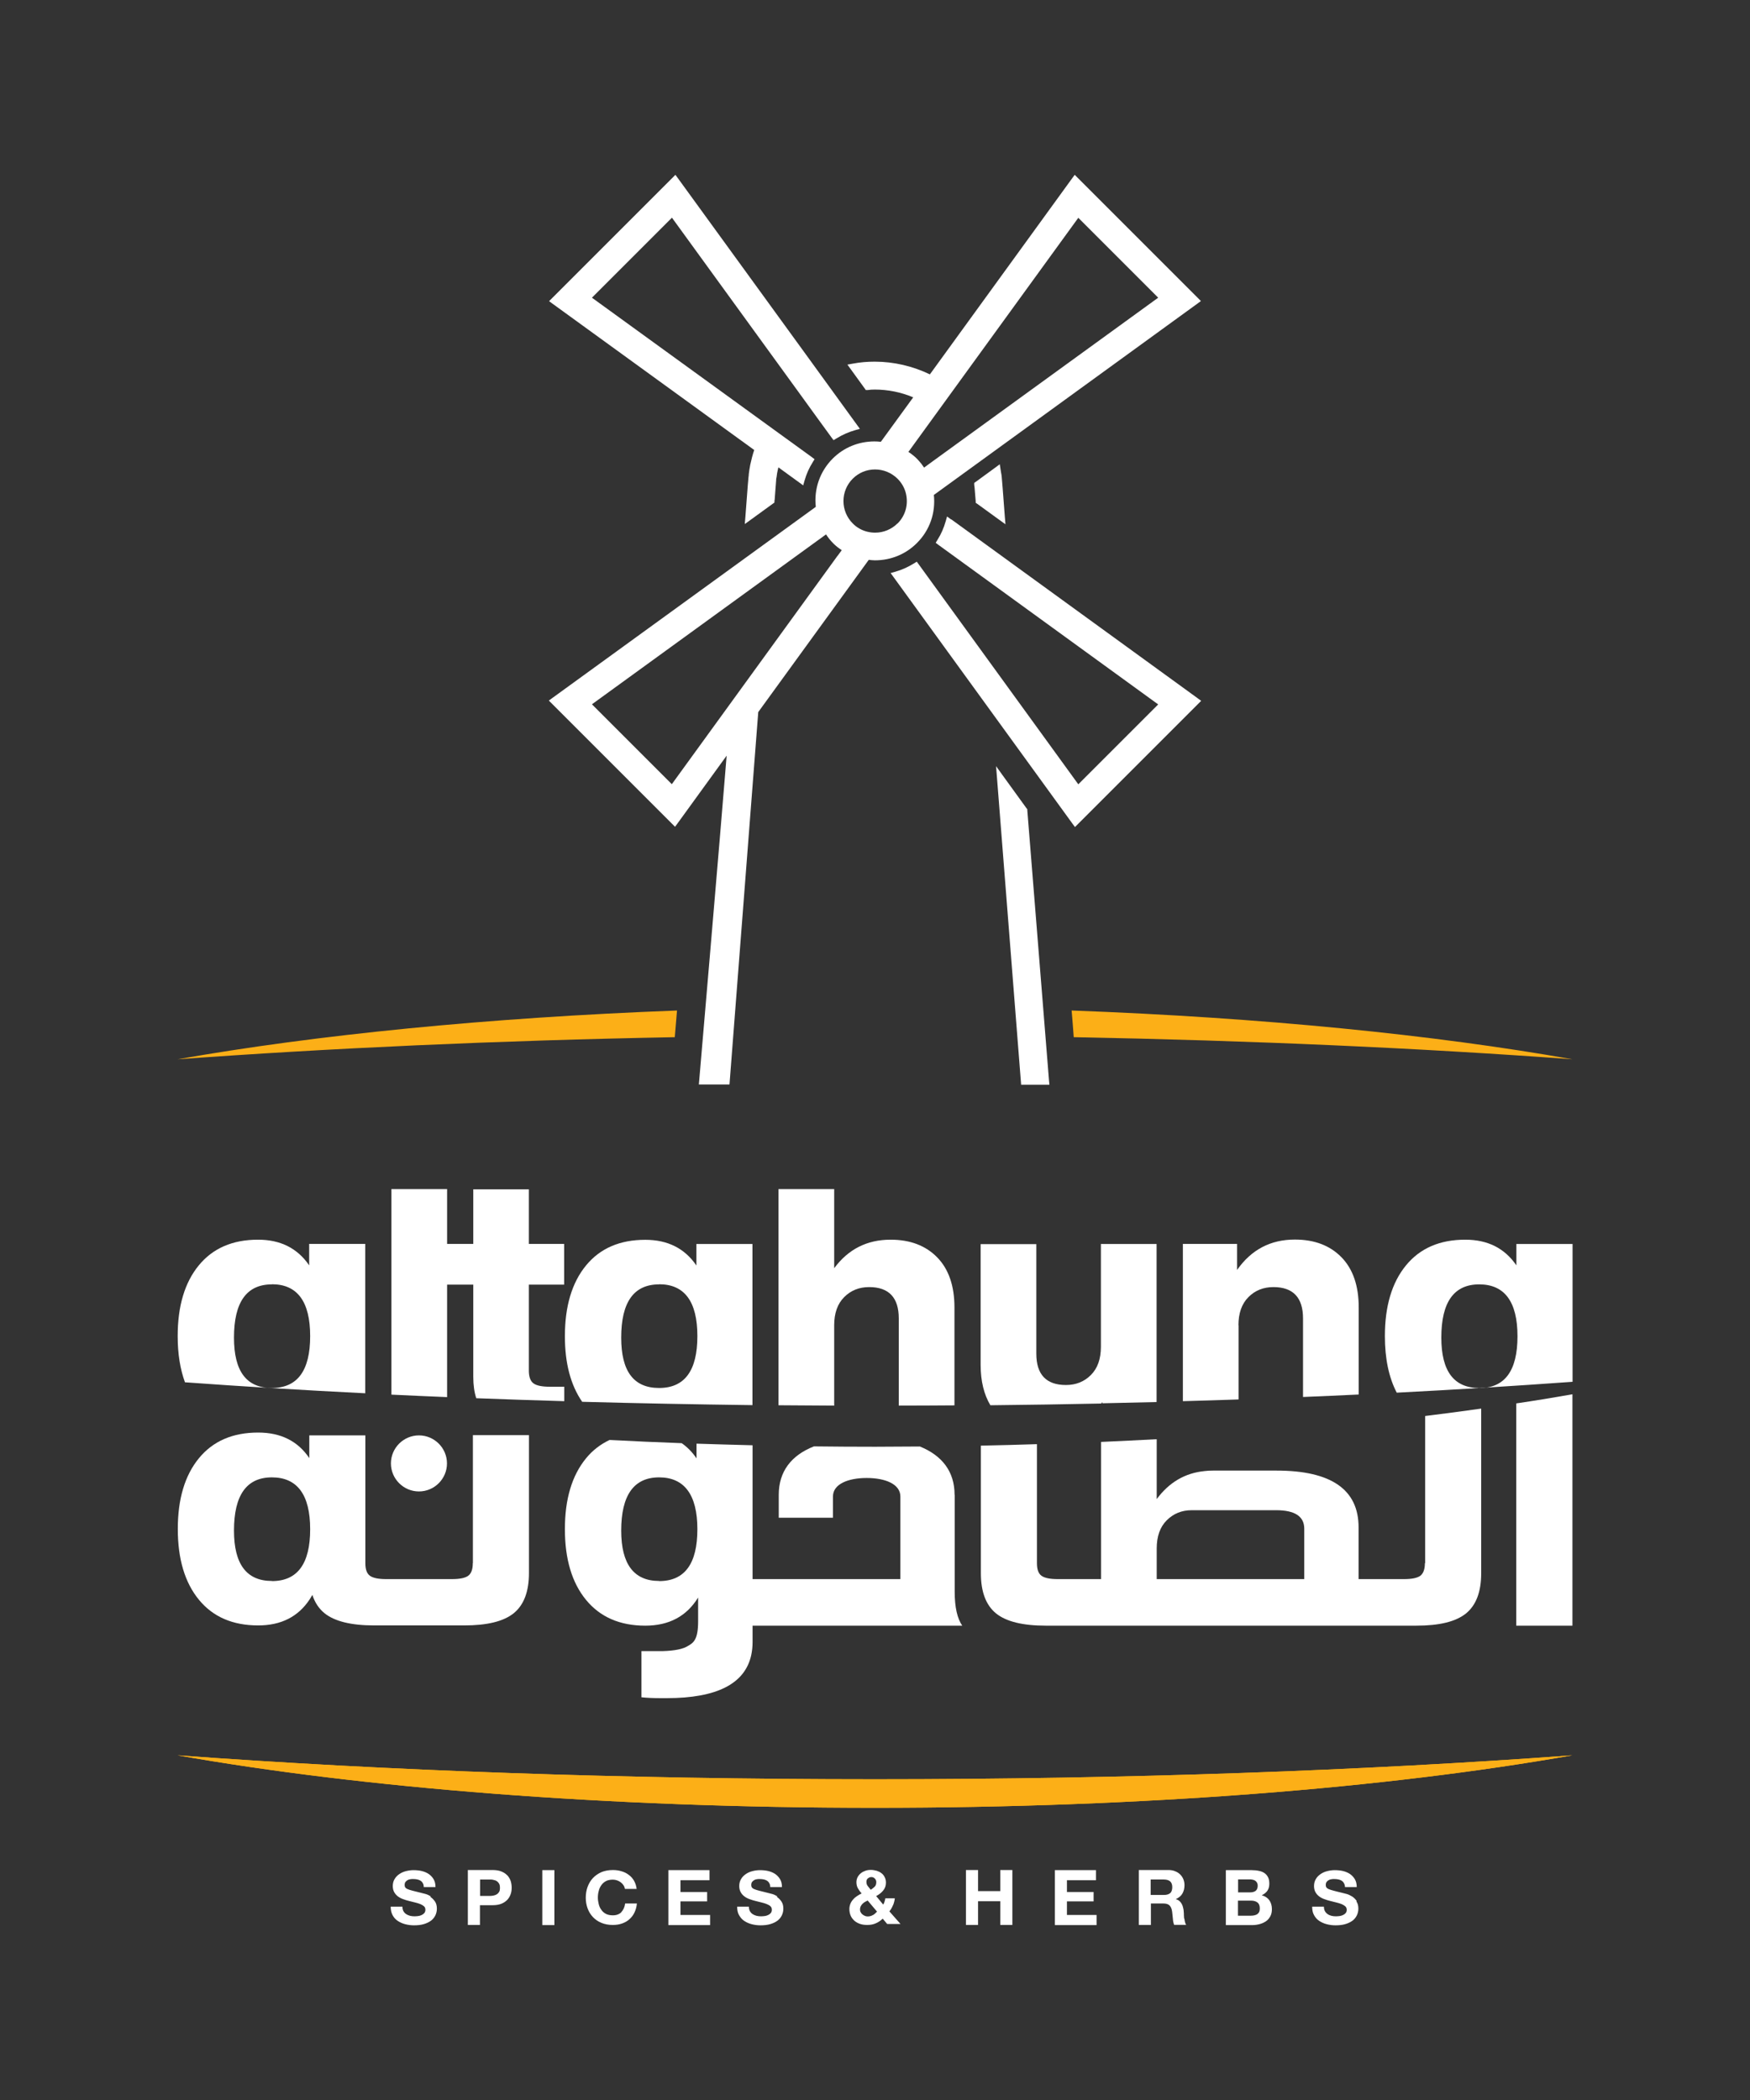 <svg viewBox="0 0 141.73 170.08" xmlns="http://www.w3.org/2000/svg" id="Text">
  <rect x="0" y="0" width="141.73" height="170.08" fill="#333333" stroke="none"/>
  <defs>
    <style>
      .cls-1 {
        fill: #fff;
      }

      .cls-2 {
        fill: #fcaf17;
      }
    </style>
  </defs>
  <path d="M14.38,142.16c14.93,2.64,34.74,4.25,56.48,4.25s41.56-1.61,56.48-4.25c-16.83,1.24-36.06,1.94-56.48,1.94s-39.66-.7-56.48-1.94Z" class="cls-2"></path>
  <g>
    <path d="M41.09,151.89c-.12-.13-.28-.24-.48-.32-.19-.08-.43-.12-.71-.12h-2.01v4.45h.98v-1.6h1.03c.28,0,.52-.04.71-.12.2-.08.35-.19.48-.32.12-.13.21-.29.27-.46.06-.17.08-.35.08-.53s-.03-.36-.08-.53c-.06-.17-.15-.32-.27-.46ZM40.42,153.22c-.05.09-.11.15-.19.2-.08.05-.17.08-.27.1-.1.02-.21.03-.32.03h-.76v-1.33h.76c.11,0,.22,0,.32.03.1.02.2.05.27.1.08.05.14.12.19.2.05.09.07.2.07.34s-.02.26-.07.34ZM62.97,153.59c-.15-.09-.29-.16-.44-.2-.15-.04-.26-.07-.35-.09-.28-.07-.5-.12-.68-.17-.17-.04-.31-.09-.41-.13-.1-.04-.16-.09-.2-.14-.03-.05-.05-.12-.05-.2,0-.09.02-.17.06-.23.04-.06.1-.11.16-.15.06-.04.14-.07.21-.08.08-.02.16-.02.24-.02.12,0,.23.01.33.03.1.02.19.05.27.1.08.05.14.11.19.2.05.08.08.19.08.32h.95c0-.25-.05-.46-.15-.63-.1-.17-.23-.31-.4-.43-.17-.11-.36-.19-.57-.24-.21-.05-.44-.07-.67-.07-.2,0-.4.03-.6.08-.2.05-.38.13-.54.24-.16.11-.29.24-.38.4-.1.16-.15.35-.15.57,0,.19.04.36.12.5.08.14.18.25.3.34.12.09.27.17.42.22.16.06.32.11.49.15.16.04.32.08.48.12.16.04.3.08.42.13s.23.11.3.18c.08.07.11.17.11.28,0,.11-.03.2-.09.27-.06.07-.13.12-.22.16-.09.04-.18.07-.28.08-.1.01-.19.02-.28.02-.13,0-.25-.01-.37-.04-.12-.03-.23-.08-.32-.14s-.16-.14-.22-.24c-.05-.1-.08-.22-.08-.36h-.95c0,.26.04.49.15.68s.24.35.42.47c.18.12.38.21.61.27.23.06.47.09.71.09.3,0,.57-.03.8-.1.23-.07.42-.16.58-.28.16-.12.27-.27.35-.43.08-.17.12-.35.12-.54,0-.24-.05-.43-.16-.59-.11-.15-.23-.28-.38-.37ZM50.33,154.86c-.17.17-.4.26-.7.26-.22,0-.41-.04-.56-.12-.15-.08-.28-.19-.37-.33-.1-.13-.17-.29-.21-.46-.04-.17-.07-.34-.07-.52s.02-.37.07-.54c.04-.18.11-.33.21-.47.1-.14.22-.25.37-.33.15-.08.34-.12.56-.12.12,0,.24.02.35.06s.21.09.3.16c.09.07.16.15.22.24.06.09.1.19.11.29h.95c-.03-.25-.1-.46-.21-.66-.11-.19-.25-.35-.43-.48-.17-.13-.37-.23-.59-.29-.22-.07-.45-.1-.7-.1-.34,0-.65.06-.92.17-.27.12-.5.28-.69.48-.19.2-.33.44-.43.71-.1.27-.15.57-.15.88s.05.6.15.87c.1.27.24.5.43.7.19.2.42.36.69.47.27.11.58.17.92.17.27,0,.53-.04.75-.12.23-.08.43-.19.6-.35.17-.15.31-.33.41-.55.1-.21.17-.46.19-.72h-.95c-.04.29-.14.52-.31.69ZM43.92,155.91h.98v-4.45h-.98v4.45ZM34.9,153.59c-.15-.09-.29-.16-.44-.2-.15-.04-.26-.07-.35-.09-.28-.07-.5-.12-.68-.17-.17-.04-.31-.09-.41-.13-.1-.04-.16-.09-.2-.14-.03-.05-.05-.12-.05-.2,0-.09.02-.17.06-.23.04-.06.1-.11.16-.15.06-.04.14-.07.22-.08.08-.02.16-.02.24-.02.12,0,.23.01.33.03.1.02.19.05.27.1.08.05.14.11.19.2.05.08.08.19.08.32h.95c0-.25-.05-.46-.15-.63-.1-.17-.23-.31-.4-.43-.17-.11-.36-.19-.57-.24-.21-.05-.44-.07-.67-.07-.2,0-.4.03-.6.08-.2.05-.38.13-.54.24-.16.11-.29.24-.38.4-.1.16-.15.35-.15.57,0,.19.04.36.12.5.08.14.18.25.3.34.12.09.27.17.42.22.16.06.32.11.49.15.16.04.32.08.48.12.16.04.3.08.42.13s.22.11.3.18c.08.07.11.17.11.28,0,.11-.03.2-.09.27s-.13.12-.22.16c-.09.04-.18.07-.28.08-.1.01-.19.02-.28.02-.13,0-.25-.01-.37-.04-.12-.03-.23-.08-.32-.14s-.16-.14-.22-.24c-.05-.1-.08-.22-.08-.36h-.95c0,.26.05.49.15.68.1.19.24.35.42.47.18.12.38.21.61.27.23.06.47.09.71.09.3,0,.57-.03.8-.1.23-.07.42-.16.58-.28.16-.12.27-.27.35-.43.08-.17.12-.35.12-.54,0-.24-.05-.43-.16-.59-.11-.15-.23-.28-.38-.37ZM55.11,153.99h2.16v-.76h-2.16v-.95h2.35v-.82h-3.33v4.45h3.38v-.82h-2.4v-1.09ZM102.2,153.49c.2-.1.35-.22.45-.37.1-.15.15-.34.15-.56,0-.21-.03-.38-.1-.52-.07-.14-.17-.26-.29-.34-.12-.08-.27-.15-.45-.18-.17-.04-.37-.06-.58-.06h-2.1v4.45h2.16c.2,0,.39-.03.58-.08.19-.05.36-.13.51-.23.15-.1.26-.24.35-.4.09-.16.13-.36.13-.58,0-.28-.07-.52-.2-.71-.14-.2-.34-.34-.61-.41ZM100.26,152.21h.92c.09,0,.17,0,.25.02.08.01.15.04.22.08.06.04.11.09.15.16.04.07.06.15.06.26,0,.19-.06.32-.17.41-.11.08-.26.12-.43.12h-.99v-1.04ZM101.98,154.85c-.04.07-.09.13-.16.18-.07.04-.14.07-.23.09-.09.02-.18.03-.28.03h-1.05v-1.22h1.07c.21,0,.38.05.51.15.13.1.19.26.19.49,0,.12-.02.21-.06.29ZM109.88,153.96c-.11-.15-.23-.28-.38-.37-.15-.09-.29-.16-.44-.2-.15-.04-.26-.07-.35-.09-.28-.07-.51-.12-.68-.17-.17-.04-.31-.09-.41-.13-.1-.04-.16-.09-.2-.14-.03-.05-.05-.12-.05-.2,0-.09.02-.17.06-.23.04-.06.09-.11.16-.15.06-.04.14-.07.22-.08.08-.02.16-.02.24-.02.12,0,.23.01.33.03.1.02.19.05.27.1.08.05.14.11.19.2.05.08.08.19.09.32h.95c0-.25-.05-.46-.15-.63-.1-.17-.23-.31-.4-.43-.17-.11-.36-.19-.57-.24-.21-.05-.44-.07-.67-.07-.2,0-.4.03-.6.08-.2.05-.38.13-.54.24-.16.11-.29.24-.38.4-.1.16-.15.35-.15.57,0,.19.04.36.12.5.08.14.18.25.3.34.12.09.27.17.42.22.16.06.32.11.49.15.16.04.32.08.48.12.16.04.3.08.42.13.12.05.22.11.3.18.08.07.12.17.12.28,0,.11-.03.2-.09.27-.06.07-.13.12-.22.16-.09.04-.18.07-.28.08-.1.01-.19.02-.28.02-.13,0-.25-.01-.37-.04-.12-.03-.23-.08-.31-.14-.09-.06-.16-.14-.22-.24-.05-.1-.08-.22-.08-.36h-.95c0,.26.04.49.15.68.1.19.24.35.42.47.18.12.38.21.61.27.23.06.47.09.71.09.3,0,.57-.03.8-.1.23-.07.42-.16.58-.28.16-.12.27-.27.35-.43.08-.17.12-.35.12-.54,0-.24-.05-.43-.16-.59ZM95.9,155.39c0-.1-.02-.2-.02-.29,0-.1,0-.18-.01-.25,0-.11-.02-.22-.05-.34-.02-.11-.06-.21-.11-.31-.05-.09-.11-.17-.19-.24-.08-.07-.18-.12-.3-.15h0c.25-.11.43-.26.54-.45.11-.19.17-.42.17-.68,0-.17-.03-.33-.09-.48-.06-.15-.15-.28-.26-.39s-.25-.2-.41-.26c-.16-.07-.34-.1-.54-.1h-2.4v4.45h.98v-1.74h.98c.25,0,.42.05.53.16.11.11.18.28.21.51.02.18.04.37.06.56.01.2.05.36.1.5h.98c-.05-.06-.08-.14-.1-.23-.02-.09-.04-.18-.05-.28ZM94.77,153.32c-.11.1-.28.15-.51.15h-1.07v-1.25h1.07c.22,0,.39.05.51.15.11.1.17.26.17.47s-.06.39-.17.49ZM86.41,153.99h2.16v-.76h-2.16v-.95h2.35v-.82h-3.33v4.45h3.38v-.82h-2.4v-1.09ZM81.01,153.16h-1.8v-1.71h-.98v4.45h.98v-1.92h1.8v1.92h.98v-4.45h-.98v1.71ZM72.33,154.3c.07-.18.12-.37.14-.56h-.77c-.01.09-.03.18-.06.26-.02.09-.06.17-.11.25l-.57-.69c.23-.12.41-.26.56-.44.15-.17.23-.39.23-.64,0-.17-.03-.32-.1-.45-.06-.13-.15-.24-.26-.32-.11-.09-.24-.15-.39-.2-.15-.04-.31-.07-.48-.07-.15,0-.29.02-.43.07-.14.05-.26.11-.37.2-.11.09-.19.19-.26.31-.06.12-.1.26-.1.41,0,.19.04.36.12.5.08.14.18.28.3.42-.13.06-.25.13-.37.21-.12.08-.23.17-.32.28-.09.1-.17.22-.22.35-.05.13-.08.27-.08.42,0,.21.04.39.11.55.07.16.18.29.31.41.13.11.28.19.46.25.18.06.37.08.57.08.25,0,.48-.04.68-.13.2-.08.39-.21.57-.38l.36.43h1.08l-.9-1.02c.12-.15.22-.32.29-.5ZM70.29,152.13c.08-.07.17-.11.28-.11s.2.04.28.12c.08.08.12.18.12.29,0,.16-.04.28-.13.37-.09.09-.2.17-.32.25-.08-.1-.16-.2-.24-.3-.08-.1-.11-.21-.11-.35,0-.11.04-.21.12-.28ZM70.69,155.1c-.12.07-.26.11-.41.11-.08,0-.16-.01-.24-.05-.08-.03-.14-.07-.2-.12-.06-.05-.11-.11-.14-.18-.04-.07-.05-.14-.05-.22,0-.09.02-.17.05-.24.04-.07.08-.14.14-.2.06-.06.12-.11.2-.16.07-.04.15-.08.23-.12l.76.9c-.1.11-.21.21-.33.28Z" class="cls-1"></path>
    <path d="M14.38,142.16c14.93,2.64,34.74,4.25,56.48,4.25s41.56-1.61,56.48-4.25c-16.83,1.24-36.06,1.94-56.48,1.94s-39.66-.7-56.48-1.94Z" class="cls-2"></path>
  </g>
  <g>
    <path d="M67.56,107.33c0-.98.27-1.74.81-2.28.54-.54,1.21-.81,2.02-.81,1.6,0,2.4.85,2.4,2.54v7.06c1.51,0,3.01-.01,4.51-.02v-7.93c0-1.75-.47-3.11-1.4-4.06-.93-.95-2.19-1.43-3.77-1.43-1.91,0-3.43.77-4.57,2.31v-6.41h-4.51v17.51c1.5.01,3,.02,4.51.03v-6.5Z" class="cls-1"></path>
    <path d="M60.94,113.79v-13.04h-4.54v1.74c-.95-1.39-2.33-2.08-4.14-2.08-2.06,0-3.66.69-4.8,2.08-1.14,1.39-1.71,3.3-1.71,5.73,0,2.2.47,3.96,1.4,5.31,4.51.12,9.11.21,13.79.27ZM53.38,104.01c2.06,0,3.1,1.4,3.1,4.2s-1.03,4.2-3.1,4.2-3.07-1.36-3.07-4.08c0-2.87,1.02-4.31,3.07-4.31Z" class="cls-1"></path>
    <path d="M122.81,100.74v1.74c-.95-1.39-2.33-2.08-4.14-2.08-2.06,0-3.66.69-4.8,2.08-1.14,1.39-1.71,3.3-1.71,5.73,0,1.82.32,3.35.96,4.58,4.91-.25,9.66-.55,14.24-.88v-11.16h-4.54ZM119.8,112.41c-2.05,0-3.07-1.36-3.07-4.08,0-2.87,1.02-4.31,3.07-4.31s3.1,1.4,3.1,4.2-1.03,4.2-3.1,4.2Z" class="cls-1"></path>
    <path d="M77.31,121.06c0-1.88-1.01-3.18-2.81-3.91-1.2,0-2.41.02-3.62.02-1.67,0-3.32-.01-4.96-.03-1.83.72-2.85,2.03-2.85,3.92v1.86h4.39v-1.72c0-1,1.21-1.5,2.73-1.5s2.73.5,2.73,1.5v6.69h-11.97v-10.84c-1.53-.04-3.04-.08-4.54-.13v1.19c-.34-.5-.74-.91-1.2-1.23-1.97-.07-3.92-.16-5.84-.26-.74.35-1.38.84-1.91,1.49-1.14,1.39-1.71,3.3-1.71,5.73s.57,4.34,1.71,5.73c1.14,1.39,2.74,2.09,4.8,2.09,1.92,0,3.35-.76,4.28-2.28,0,.39,0,.81,0,1.21v.72h0c0,1.47-.37,1.73-.8,1.98-.4.26-1.08.4-2.05.43-.04,0-.81,0-1.74,0v3.74c.48.05.98.07,1.53.07h.52c4.05,0,6.33-1.16,6.84-3.48.07-.33.11-.68.11-1.06v-1.33h16.98c-.4-.58-.61-1.49-.61-2.74v-7.85ZM53.38,128.04c-2.04,0-3.07-1.36-3.07-4.08,0-2.87,1.03-4.31,3.07-4.31s3.1,1.4,3.1,4.2-1.03,4.2-3.1,4.2Z" class="cls-1"></path>
    <path d="M89.2,113.65s.06-.07.08-.1v.1c1.47-.03,2.94-.07,4.39-.1v-12.8h-4.51v8.33c0,.98-.27,1.74-.81,2.28-.54.54-1.21.81-2.02.81-1.6,0-2.4-.85-2.4-2.54v-8.87h-4.51v9.77c0,1.32.27,2.41.79,3.28,3.03-.03,6.02-.08,8.98-.14Z" class="cls-1"></path>
    <path d="M100.3,107.33c0-.98.27-1.74.81-2.28.54-.54,1.21-.81,2.02-.81,1.6,0,2.4.85,2.4,2.54v6.36c1.52-.06,3.02-.13,4.51-.2v-7.06c0-1.75-.47-3.11-1.4-4.06-.93-.95-2.19-1.43-3.77-1.43-1.97,0-3.53.82-4.68,2.46v-2.11h-4.39v12.74c1.51-.04,3.02-.09,4.51-.14v-6.01Z" class="cls-1"></path>
    <path d="M33.93,120.79c1.25,0,2.27-1.02,2.27-2.27s-1.02-2.27-2.27-2.27h0c-1.25,0-2.27,1.02-2.27,2.27s1.02,2.27,2.27,2.27h0Z" class="cls-1"></path>
    <path d="M42.84,96.32h-4.51v4.42h-2.12v-4.44h-4.51v16.65c1.49.07,2.99.14,4.51.2v-9.11h2.12v7.46c0,.66.08,1.24.24,1.74,2.35.09,4.72.17,7.13.24v-1.17h-1.16c-.64,0-1.08-.09-1.33-.27-.25-.18-.38-.53-.38-1.03v-6.97h2.86v-3.3h-2.86v-4.42Z" class="cls-1"></path>
    <path d="M115.4,126.6c0,.5-.13.83-.37,1.02-.25.18-.69.27-1.32.27h-3.68v-4.19c0-3.06-2.21-4.6-6.65-4.6h-5.14c-.23,0-.47.01-.69.04-1.59.16-2.87.92-3.87,2.27v-4.85c-1.49.08-2.99.15-4.51.22v2.67h0v8.44h-3.5c-.63,0-1.07-.09-1.32-.27-.25-.18-.37-.52-.37-1.02v-9.64c-1.5.05-3.01.09-4.54.12v10.33c0,1.51.41,2.59,1.23,3.26.82.66,2.16.99,4.02.99h30.02c1.86,0,3.19-.32,4.02-.99.82-.67,1.23-1.75,1.23-3.26v-13.33c-1.48.21-2.99.41-4.54.6v11.92ZM105.63,127.89h-11.95v-2.48c0-.98.27-1.74.81-2.28.54-.54,1.21-.82,2.02-.82.02,0,.05,0,.06,0h0c4.68,0,6.76,0,6.78,0,1.52,0,2.28.5,2.28,1.5v4.08Z" class="cls-1"></path>
    <path d="M122.8,131.66h4.55v-18.74c-1.46.26-2.99.51-4.55.74v17.99Z" class="cls-1"></path>
    <path d="M38.29,126.6c0,.5-.12.83-.37,1.02-.25.18-.69.27-1.32.27h-5.32c-.63,0-1.07-.09-1.32-.27-.25-.18-.37-.52-.37-1.02v-10.35h-4.54v1.84c-.93-1.38-2.31-2.07-4.14-2.07-2.06,0-3.66.69-4.8,2.08-1.14,1.39-1.71,3.3-1.71,5.73s.57,4.34,1.71,5.73c1.14,1.39,2.74,2.08,4.8,2.08,1.85,0,3.24-.7,4.17-2.11.01-.02.1-.16.22-.36.2.62.53,1.11.98,1.48.82.66,2.16.99,4.02.99h7.29c1.86,0,3.19-.32,4.02-.99.82-.67,1.23-1.75,1.23-3.26v-11.16h-4.54v10.35ZM22.02,128.04c-2.05,0-3.07-1.36-3.07-4.08,0-2.87,1.02-4.31,3.07-4.31s3.1,1.4,3.1,4.2-1.03,4.2-3.1,4.2Z" class="cls-1"></path>
    <path d="M29.58,112.84v-12.1h-4.54v1.74c-.95-1.39-2.33-2.08-4.14-2.08-2.06,0-3.66.69-4.8,2.08-1.14,1.39-1.71,3.3-1.71,5.73,0,1.43.2,2.67.59,3.74,4.69.34,9.57.64,14.6.89ZM22.02,104.01c2.06,0,3.1,1.4,3.1,4.2s-1.03,4.2-3.1,4.2-3.07-1.36-3.07-4.08c0-2.87,1.02-4.31,3.07-4.31Z" class="cls-1"></path>
  </g>
  <g>
    <path d="M61.08,36.45c-.13.39-.23.78-.32,1.2-.05.25-.09.52-.12.77v.07s-.02.15-.02.15c-.01.08-.05.49-.25,3.19l-.05.61.5-.36,1.79-1.3.11-.08v-.13s.02-.11.02-.11c.09-1.14.11-1.48.12-1.58v-.07s.04-.21.04-.21c.02-.17.04-.33.08-.49.02-.09.04-.18.06-.26l1.68,1.22.33.24.11-.39c.15-.53.37-1.03.67-1.5l.14-.23-.21-.16-17.82-12.92,6.48-6.48,10.41,14.34,1.37,1.89,1.15,1.58.16.21.23-.14c.47-.29.98-.52,1.51-.67l.39-.11-.24-.33-.64-.88-3.46-4.77-10.4-14.32-.2-.27-.24.24-9.75,9.75-.24.24.27.2,16.35,11.86Z" class="cls-1"></path>
    <path d="M77.03,42.07l-.33-.24-.11.39c-.15.53-.37,1.04-.67,1.51l-.14.23.21.16,17.81,12.93-6.47,6.47-12.92-17.81-.16-.22-.23.14c-.47.29-.97.52-1.5.67l-.39.11.24.33,14.49,19.97.2.27.24-.24,9.74-9.74.24-.24-.27-.2-19.97-14.5Z" class="cls-1"></path>
    <path d="M81.07,38.24c-.01-.06-.02-.12-.03-.18l-.07-.46-.38.28-1.56,1.14-.13.09v.16s.03.23.03.23c.02.28.05.65.09,1.09v.13s.12.08.12.08l1.79,1.3.5.36-.05-.61c-.15-2.01-.24-3.14-.25-3.2-.01-.13-.03-.27-.06-.4Z" class="cls-1"></path>
    <path d="M75.64,40.08l1.42-1.03,19.93-14.47.27-.2-.24-.24-9.74-9.74-.24-.24-.2.27-11.53,15.89c-1.39-.67-2.93-1.03-4.47-1.03-.6,0-1.19.05-1.77.16l-.44.08.27.37,1.13,1.56.09.13h.16c.17-.03.35-.04.56-.04,1.07,0,2.12.21,3.12.63l-2.62,3.6c-.17-.02-.35-.03-.52-.03-1.28,0-2.48.49-3.38,1.39-1.03,1.03-1.53,2.45-1.37,3.91l-21.35,15.49-.27.2.24.24,9.74,9.74.24.24.2-.27,3.98-5.49c-.48,6.02-2.25,26.63-2.25,26.63h2.48l2.33-30.16,7.92-10.91,1.03-1.42c.17.02.33.04.5.04,1.3,0,2.51-.5,3.41-1.41,1.03-1.03,1.52-2.44,1.36-3.91ZM67.84,45l-13.43,18.51-6.47-6.47,18.96-13.76c.18.28.37.51.57.71l.09.09c.19.18.4.34.61.48l-.33.45ZM72.69,42.39c-.49.48-1.13.75-1.82.75-.22,0-.43-.03-.64-.08-.44-.11-.85-.34-1.17-.67-.48-.48-.75-1.13-.75-1.81s.27-1.33.75-1.81c.49-.49,1.13-.75,1.81-.75s1.33.27,1.82.75c.33.33.56.73.67,1.16.23.9-.02,1.82-.67,2.47ZM87.33,17.64l6.47,6.47-18.51,13.43-.45.33c-.15-.23-.3-.42-.46-.59-.03-.04-.07-.08-.1-.11-.2-.2-.43-.39-.71-.57l13.76-18.96Z" class="cls-1"></path>
    <path d="M83.2,65.62v-.08s-.05-.06-.05-.06l-1.89-2.61-.59-.82.08,1.01,1.93,24.53.02.26h2.29l-.03-.31c-.72-8.91-1.41-17.59-1.76-21.92Z" class="cls-1"></path>
  </g>
  <g>
    <path d="M54.84,81.84c-15.39.58-29.29,1.98-40.46,3.95,12.3-.9,25.88-1.52,40.27-1.79.06-.66.12-1.38.18-2.16Z" class="cls-2"></path>
    <path d="M86.79,81.83c.06.72.12,1.44.17,2.17,14.44.27,28.06.88,40.39,1.79-11.19-1.98-25.13-3.38-40.56-3.95Z" class="cls-2"></path>
  </g>
</svg>
